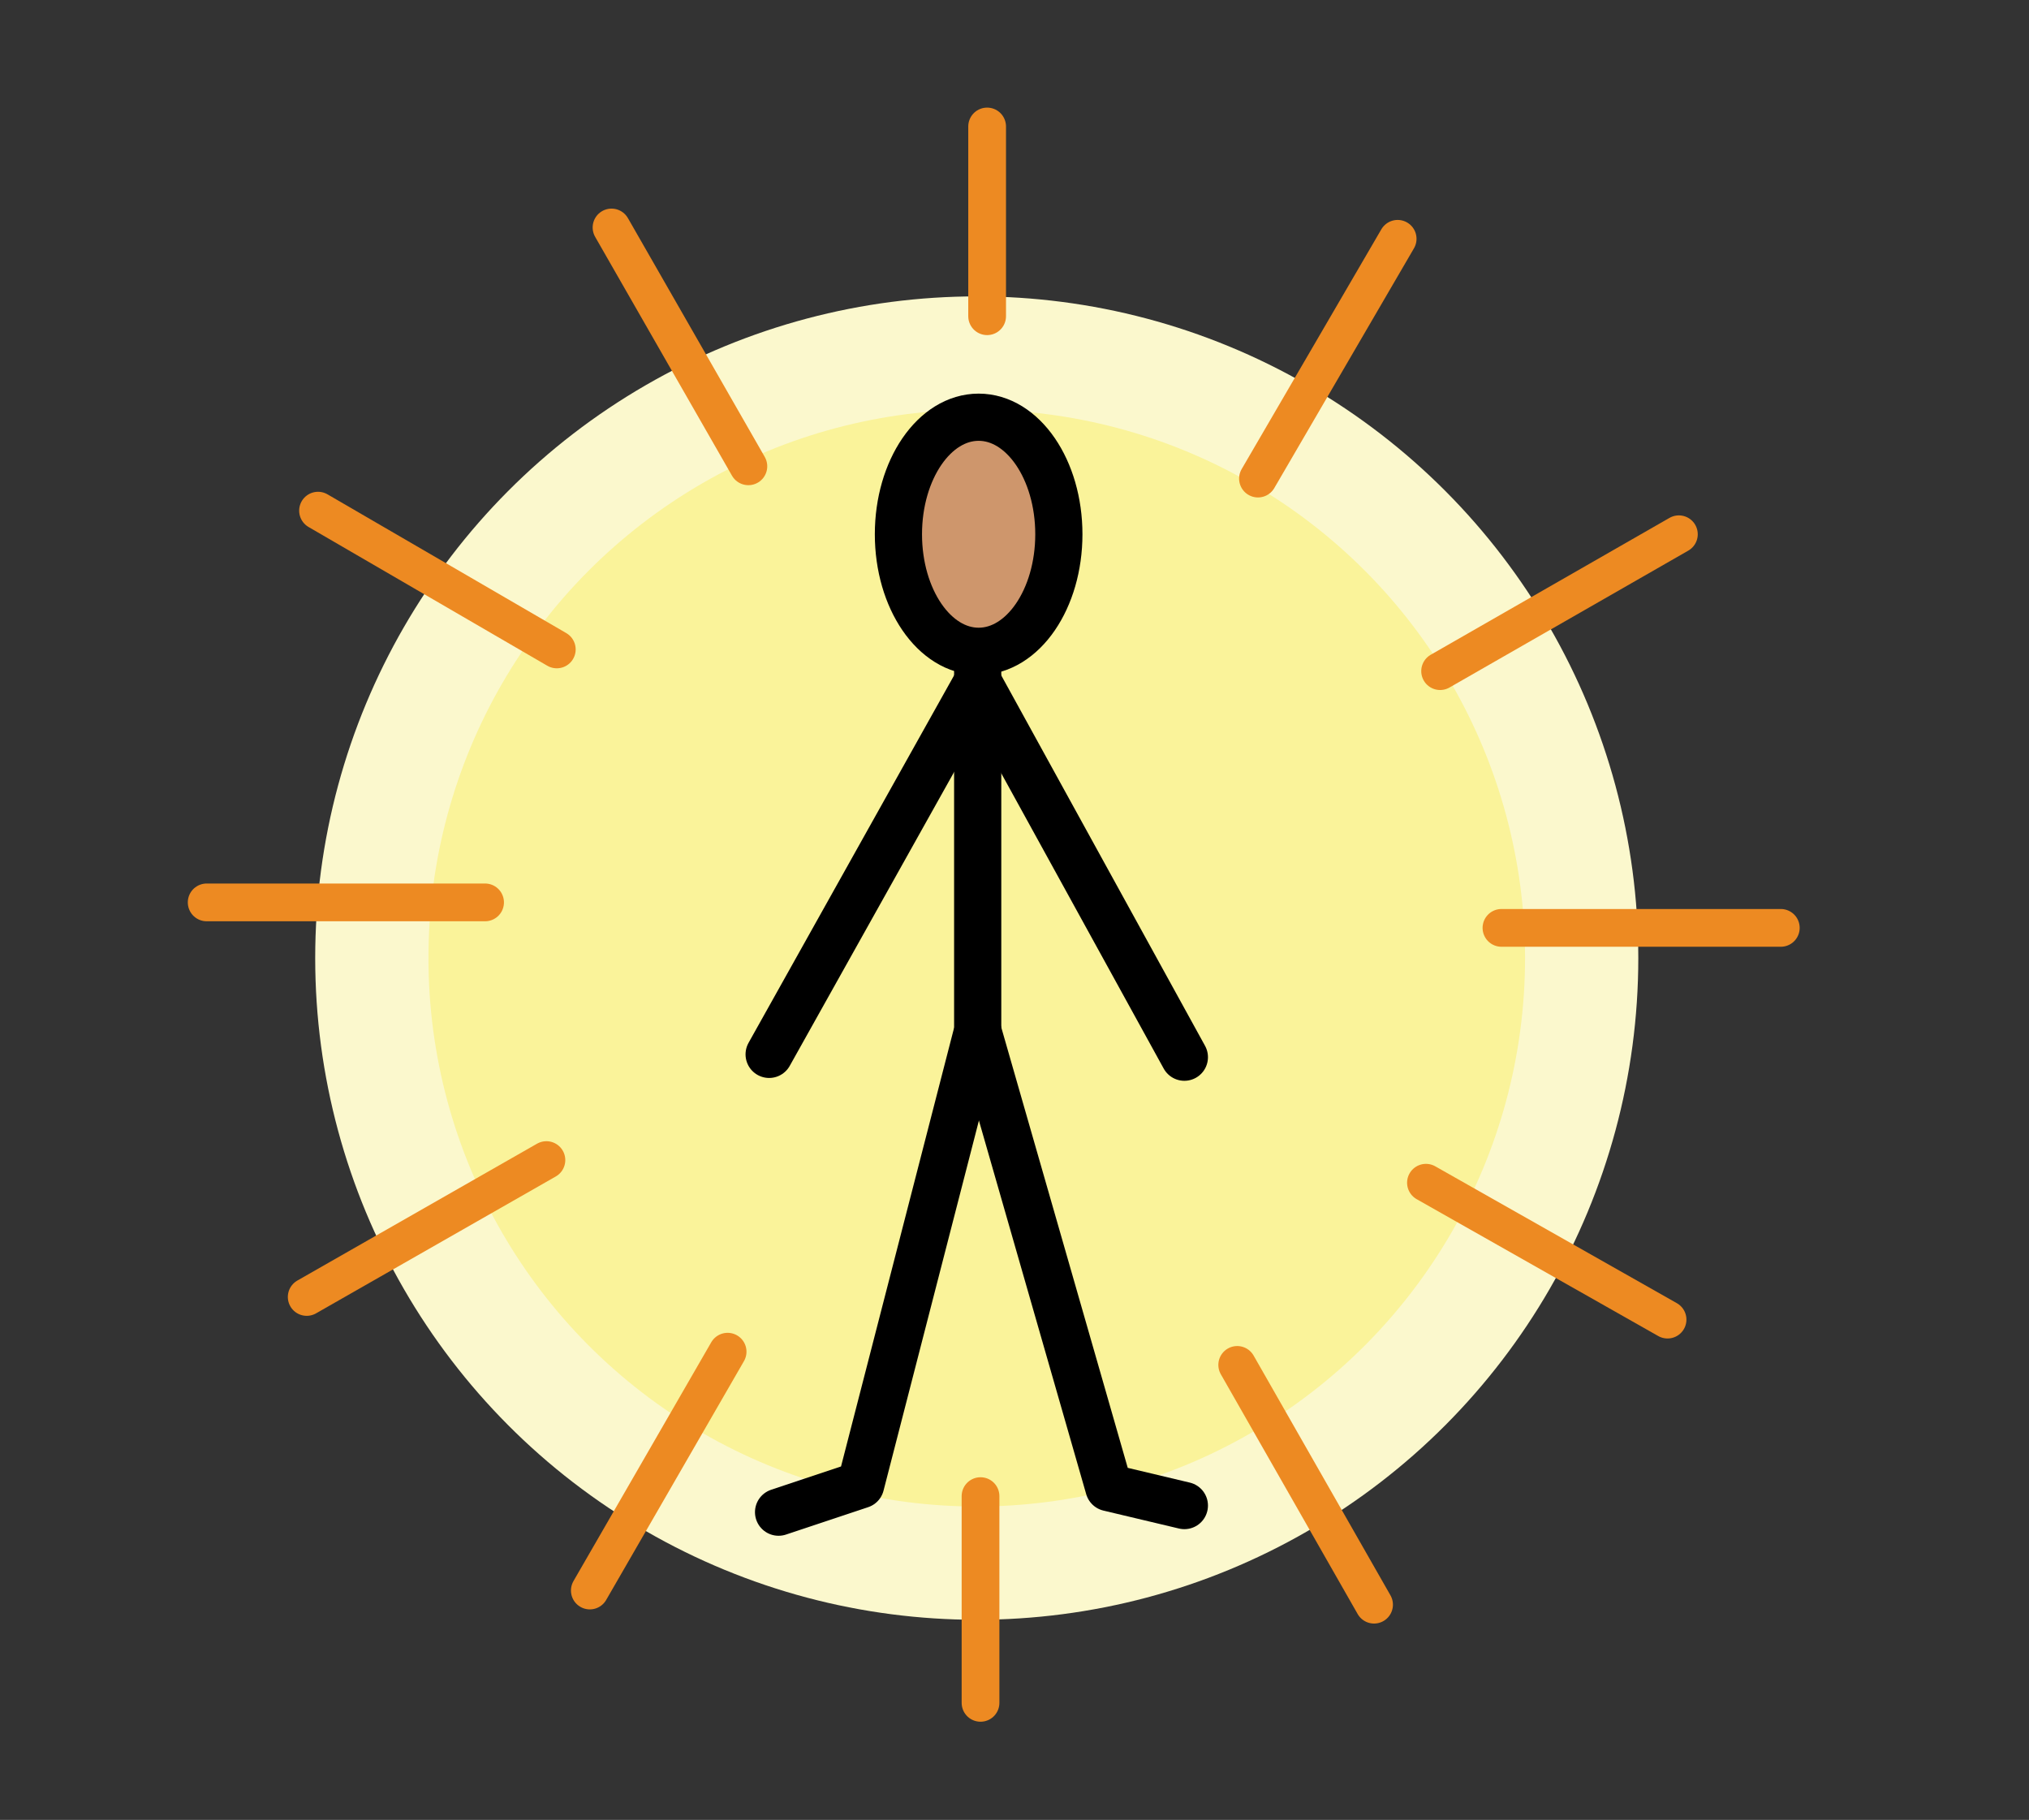 <?xml version="1.0" encoding="UTF-8"?>
<svg id="Layer_1" data-name="Layer 1" xmlns="http://www.w3.org/2000/svg" version="1.1" viewBox="0 0 215 192.8">
  <rect x="0" y="0" width="215" height="192.8" fill="#333333" stroke="none"/>
  <defs>
    <style>
      .cls-1 {
        fill: #ce966c;
      }

      .cls-1, .cls-2, .cls-3 {
        stroke-width: 0px;
      }

      .cls-4 {
        stroke: #ed8a22;
        stroke-width: 4px;
      }

      .cls-4, .cls-5 {
        fill: none;
        stroke-linecap: round;
        stroke-linejoin: round;
      }

      .cls-2 {
        fill: #faf39a;
      }

      .cls-3 {
        fill: #fbf8cd;
      }

      .cls-5 {
        stroke: #000;
        stroke-width: 5px;
      }
    </style>
  </defs>
  <circle class="cls-3" cx="103.5" cy="101.5" r="70.1"/>
  <circle class="cls-2" cx="103.5" cy="101.5" r="58.1"/>
  <polyline class="cls-5" points="103.6 69.1 103.6 109.2 91.2 157.3 82.5 160.2"/>
  <polyline class="cls-5" points="103.6 109.2 117.5 157.6 125.5 159.5"/>
  <polyline class="cls-5" points="81.5 111.7 103.6 72.2 125.5 112"/>
  <line class="cls-4" x1="21.9" y1="95.6" x2="51.4" y2="95.6"/>
  <line class="cls-4" x1="159.1" y1="98.3" x2="188.7" y2="98.3"/>
  <line class="cls-4" x1="103.9" y1="180.4" x2="103.9" y2="158.5"/>
  <line class="cls-4" x1="104.6" y1="33.5" x2="104.6" y2="13.4"/>
  <line class="cls-4" x1="32.5" y1="137.4" x2="57.9" y2="122.9"/>
  <line class="cls-4" x1="152.6" y1="71.1" x2="177.9" y2="56.6"/>
  <line class="cls-4" x1="62.5" y1="168.5" x2="77.1" y2="143.2"/>
  <line class="cls-4" x1="133.3" y1="50.7" x2="148.1" y2="25.3"/>
  <line class="cls-4" x1="145.6" y1="170" x2="131.1" y2="144.6"/>
  <line class="cls-4" x1="79.3" y1="49.4" x2="64.8" y2="24.1"/>
  <line class="cls-4" x1="176.7" y1="139.8" x2="151.1" y2="125.3"/>
  <line class="cls-4" x1="59" y1="68.8" x2="33.7" y2="54.1"/>
  <polygon class="cls-1" points="112.8 57.3 112.8 56.3 112.6 55.2 112.3 54.1 112.1 53.1 111.6 52.2 111.1 51.1 110.8 50.3 110.2 49.6 109.5 48.8 108.8 48.1 108 47.6 107.1 47 106.5 46.7 105.6 46.3 104.9 46.2 103.9 46.2 103 46.2 102.1 46.3 101.2 46.7 100.5 47 99.6 47.6 98.9 48.1 98.3 48.8 97.6 49.6 97 50.3 96.5 51.1 96.1 52.2 95.7 53.1 95.5 54.1 95 55.2 95 56.3 95 57.3 95 58.6 95 59.6 95.5 60.7 95.7 61.8 96.1 62.9 96.5 63.7 97 64.5 97.6 65.2 98.3 66.2 98.9 66.9 99.6 67.4 100.5 67.7 101.2 68 102.1 68.5 103 68.6 103.9 68.6 104.9 68.6 105.6 68.5 106.5 68 107.1 67.7 108 67.4 108.8 66.9 109.5 66.2 110.2 65.2 110.8 64.5 111.1 63.7 111.6 62.9 112.1 61.8 112.3 60.7 112.6 59.6 112.8 58.6 112.8 57.3"/>
  <ellipse class="cls-5" cx="103.7" cy="56.6" rx="8.5" ry="12.4"/>
</svg>